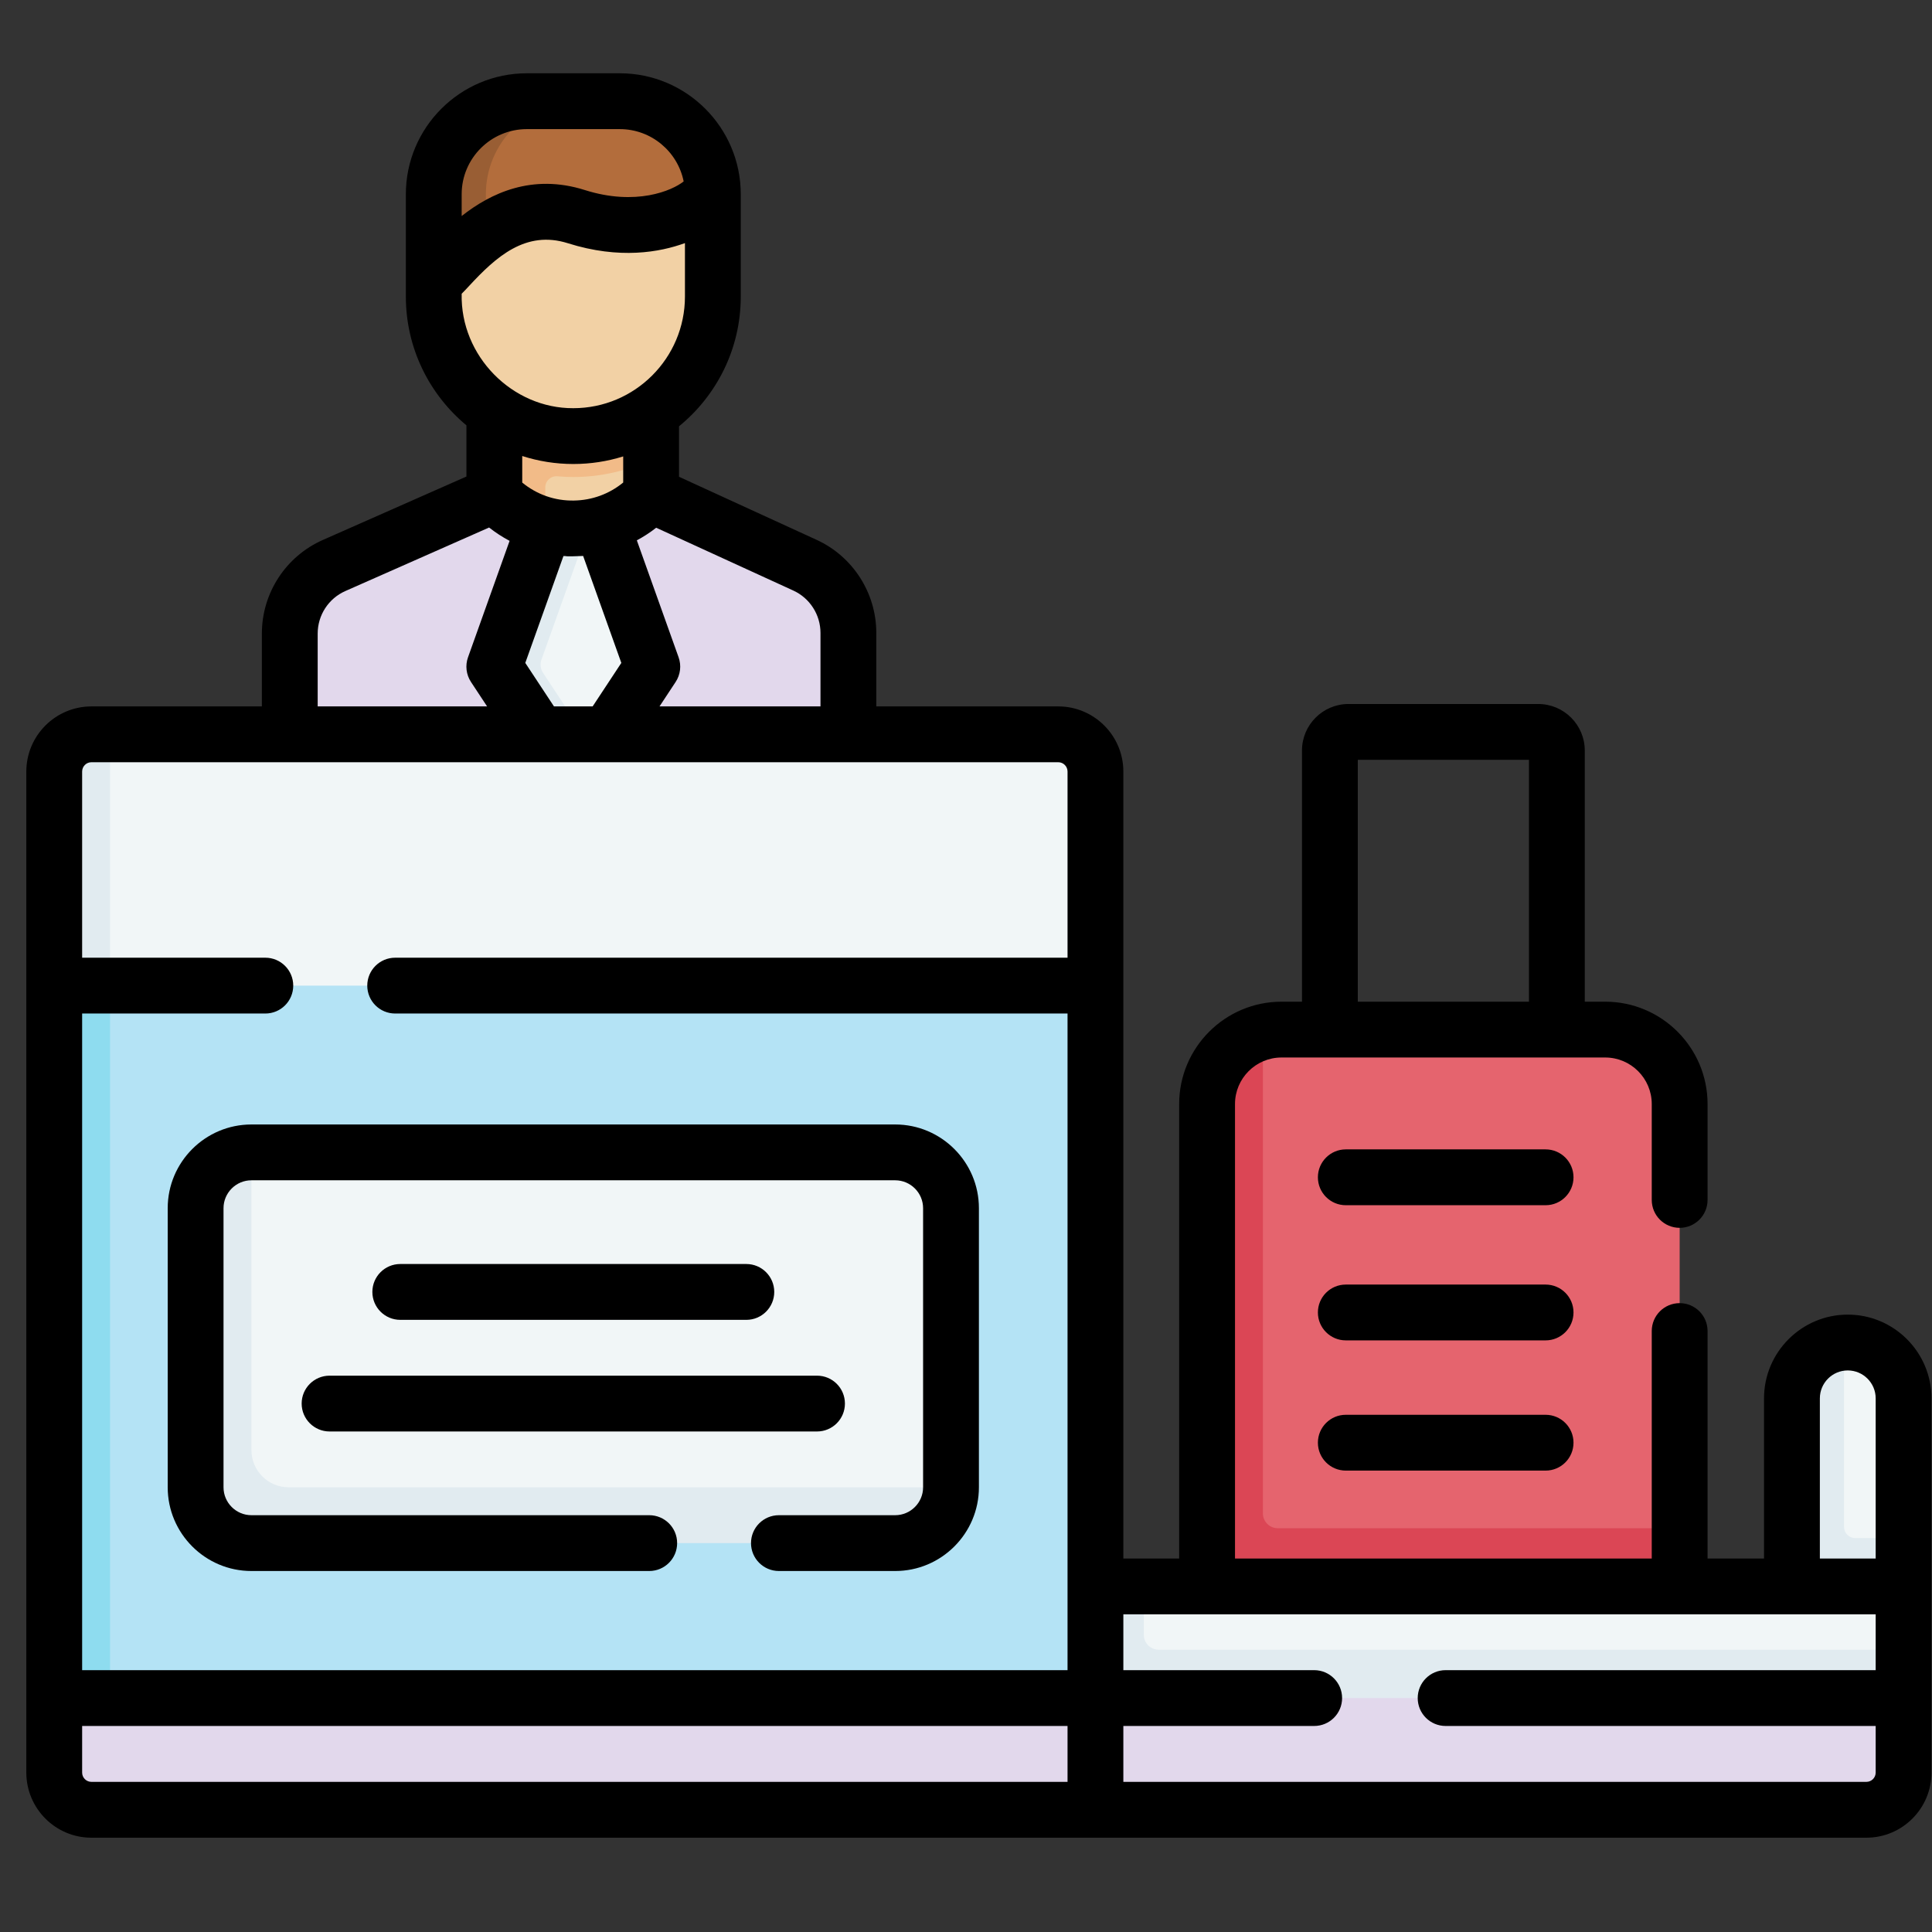 <svg width="72" height="72" viewBox="0 0 72 72" fill="none" xmlns="http://www.w3.org/2000/svg">
<rect x="0" y="0" width="72" height="72" fill="#333333" stroke="none"/>
<g id="check-in-desk 1" clip-path="url(#clip0_80_245)">
<g id="Group">
<g id="Group_2">
<path id="Vector" d="M68.861 50.032C70.009 50.032 70.941 50.963 70.941 52.112V57.32L70.585 59.122H66.992L67.027 52.431C67.027 51.282 67.712 50.032 68.861 50.032Z" fill="#F1F6F7"/>
<path id="Vector_2" d="M70.941 57.32V59.123L68.861 59.583L66.781 59.123V52.113C66.781 51.01 67.638 50.109 68.722 50.038V56.904C68.722 57.133 68.908 57.32 69.138 57.32H70.941Z" fill="#E1EBF0"/>
<path id="Vector_3" d="M61.84 59.726H45.377L45.447 41.508C45.447 40.216 45.868 38.766 47.064 38.458C47.286 38.401 47.519 38.37 47.758 38.37H59.822C61.354 38.37 62.596 39.612 62.596 41.144V56.952L61.84 59.726Z" fill="#E5646E"/>
<path id="Vector_4" d="M62.596 56.952V59.726H44.984V41.144C44.984 39.851 45.869 38.765 47.064 38.458V56.398C47.064 56.704 47.313 56.952 47.619 56.952H62.596Z" fill="#DB4655"/>
<path id="Vector_5" d="M70.514 62.928L41.022 62.858L41.198 59.583L42.627 59.122H70.941V61.48L70.514 62.928Z" fill="#F1F6F7"/>
<path id="Vector_6" d="M70.941 61.48V63.282L54.971 64.238L40.824 63.282L39.888 61.193L40.824 59.122H42.627V60.925C42.627 61.231 42.875 61.48 43.181 61.48H70.941Z" fill="#E1EBF0"/>
<path id="Vector_7" d="M24.008 15.531L24.265 17.12V18.436C24.174 18.532 24.124 18.786 24.027 18.872C22.451 20.259 19.989 20.167 18.483 18.66L18.422 18.436L18.637 15.479L24.008 15.531Z" fill="#F2D1A5"/>
<path id="Vector_8" d="M31.617 23.585V27.391L21.941 28.62L11.049 27.351L10.998 23.947C10.998 22.849 11.645 21.854 12.65 21.41L18.442 18.577L18.523 18.659C19.043 19.178 19.648 19.384 20.308 19.559L20.681 19.775L21.303 19.863L21.97 19.763L22.417 19.549C23.1 19.361 23.742 18.989 24.265 18.436L29.999 21.064C30.985 21.515 31.617 22.5 31.617 23.585Z" fill="#E2D8EC"/>
<path id="Vector_9" d="M20.309 19.558L14.393 22.046C13.388 22.489 12.74 23.484 12.74 24.582V27.452L10.799 27.419V23.611C10.799 22.513 11.446 21.519 12.452 21.075L18.421 18.436H18.964C19.437 18.909 19.712 19.371 20.309 19.558Z" fill="#E2D8EC"/>
<path id="Vector_10" d="M24.157 25.075L22.637 27.381L21.208 27.889L20.212 27.367L18.728 25.041C18.632 24.895 18.61 24.713 18.669 24.549L20.357 19.728C20.89 19.87 21.399 19.73 21.941 19.648C22.101 19.624 22.26 19.591 22.417 19.547L24.216 24.583C24.275 24.748 24.253 24.93 24.157 25.075Z" fill="#F1F6F7"/>
<path id="Vector_11" d="M20.238 25.076L21.767 27.394L20.811 27.552L20.103 27.394L18.574 25.076C18.478 24.93 18.456 24.747 18.514 24.583L20.309 19.558C20.843 19.701 21.399 19.73 21.941 19.648L20.178 24.583C20.12 24.747 20.142 24.93 20.238 25.076Z" fill="#E1EBF0"/>
<path id="Vector_12" d="M22.455 19.655C22.361 19.643 22.267 19.626 22.174 19.607C22.256 19.588 22.336 19.569 22.416 19.547L22.455 19.655Z" fill="#F1F6F7"/>
<path id="Vector_13" d="M18.421 15.178V17.098V18.436L18.503 18.518C19.026 19.041 19.656 19.389 20.321 19.561V18.164C20.321 17.921 20.529 17.728 20.771 17.75C20.967 17.768 21.165 17.777 21.365 17.777C22.403 17.777 23.386 17.542 24.265 17.12V15.321L18.421 15.178Z" fill="#F2BB88"/>
<path id="Vector_14" d="M21.366 16.252C18.493 16.252 16.165 13.924 16.165 11.052V10.256L16.273 7.306C16.273 5.391 17.907 3.907 19.823 3.907L23.044 3.916C24.959 3.916 26.505 5.334 26.505 7.249L26.566 7.412V11.052C26.566 13.924 24.238 16.252 21.366 16.252Z" fill="#F2D1A5"/>
<path id="Vector_15" d="M26.566 7.24V7.412C25.903 8.044 24.021 8.836 21.486 8.073C20.117 7.662 18.988 8.014 18.106 8.56C17.185 9.131 16.642 9.593 16.273 9.935L16.335 7.271C16.335 5.356 17.721 3.832 19.637 3.832L21.004 3.771H23.098C25.012 3.771 26.566 5.325 26.566 7.24Z" fill="#B36D3C"/>
<path id="Vector_16" d="M21.575 3.771C19.66 3.771 18.107 5.325 18.107 7.24V8.561C17.186 9.131 16.535 9.913 16.165 10.256V7.24C16.165 5.325 17.718 3.771 19.634 3.771H21.575Z" fill="#995E34"/>
<path id="Vector_17" d="M40.824 28.753V36.731L21.208 37.802L2.021 36.731V28.753C2.021 27.988 2.642 27.366 3.407 27.366H39.437C40.204 27.366 40.824 27.988 40.824 28.753Z" fill="#F1F6F7"/>
<path id="Vector_18" d="M40.824 36.731V66.115L3.754 66.51C2.989 66.51 2.367 65.889 2.367 65.124L2.606 36.731H40.824Z" fill="#B4E3F5"/>
<path id="Vector_19" d="M4.101 27.366V36.731L3.061 37.377L2.021 36.731V28.753C2.021 27.988 2.642 27.366 3.407 27.366H4.101Z" fill="#E1EBF0"/>
<path id="Vector_20" d="M5.488 67.165H3.407C2.642 67.165 2.27 66.597 2.27 65.832L2.021 63.282V36.731H4.101V66.059C4.101 66.824 4.722 67.165 5.488 67.165Z" fill="#8EDCEF"/>
<path id="Vector_21" d="M3.657 67.218L69.408 67.283C70.174 67.283 70.795 66.662 70.795 65.897L70.941 65.365V63.282H4.101L2.208 63.619L2.27 65.832C2.27 66.598 2.891 67.218 3.657 67.218Z" fill="#E2D8EC"/>
<path id="Vector_22" d="M70.941 65.365V66.059C70.941 66.824 70.319 67.445 69.554 67.445H3.407C2.642 67.445 2.021 66.824 2.021 66.059V63.282H4.101V64.533C4.101 64.992 4.474 65.365 4.933 65.365H70.941Z" fill="#E2D8EC"/>
<path id="Vector_23" d="M32.737 57.016H9.829C8.68 57.016 7.749 56.084 7.749 54.935L7.634 45.58C7.634 44.431 8.222 42.946 9.37 42.946H33.361C34.509 42.946 35.441 43.878 35.441 45.026V55.427C35.441 56.575 33.885 57.016 32.737 57.016Z" fill="#F1F6F7"/>
<path id="Vector_24" d="M35.441 55.427C35.441 56.575 34.509 57.507 33.361 57.507H9.37C8.222 57.507 7.29 56.575 7.29 55.427V45.026C7.29 43.878 8.222 42.946 9.37 42.946V54.04C9.37 54.806 9.991 55.427 10.757 55.427H35.441Z" fill="#E1EBF0"/>
</g>
<g id="Group_3">
<path id="Vector_25" d="M68.861 48.992C67.14 48.992 65.74 50.392 65.74 52.112V58.082H63.636V49.604C63.636 49.029 63.17 48.564 62.596 48.564C62.021 48.564 61.556 49.029 61.556 49.604V58.082H46.025V41.144C46.025 40.188 46.802 39.41 47.758 39.41H59.822C60.778 39.41 61.556 40.188 61.556 41.144V44.718C61.556 45.293 62.021 45.758 62.596 45.758C63.17 45.758 63.636 45.293 63.636 44.718V41.144C63.636 39.041 61.925 37.33 59.822 37.33H59.06V27.97C59.06 27.014 58.282 26.236 57.326 26.236H50.254C49.298 26.236 48.521 27.014 48.521 27.97V37.33H47.758C45.655 37.33 43.944 39.041 43.944 41.144V58.082H41.864V28.753C41.864 27.415 40.776 26.326 39.438 26.326H32.657V23.585C32.657 22.098 31.784 20.737 30.432 20.118L25.305 17.768V15.887C26.708 14.742 27.606 13 27.606 11.052V7.239C27.606 4.754 25.584 2.731 23.098 2.731H19.633C17.147 2.731 15.125 4.754 15.125 7.239V11.052C15.125 12.979 16.004 14.705 17.382 15.851V17.759L12.031 20.123C10.651 20.733 9.759 22.102 9.759 23.611V26.326H3.407C2.069 26.326 0.981 27.415 0.981 28.753V66.059C0.981 67.397 2.069 68.486 3.407 68.486H69.554C70.892 68.486 71.981 67.397 71.981 66.059C71.981 62.161 71.981 56.013 71.981 52.112C71.981 50.392 70.581 48.992 68.861 48.992ZM50.601 28.316H56.98V37.33H50.601V28.316ZM67.821 52.112C67.821 51.539 68.287 51.072 68.861 51.072C69.434 51.072 69.901 51.539 69.901 52.112V58.082H67.821V52.112ZM29.566 22.009C30.18 22.29 30.577 22.909 30.577 23.585V26.326H24.578L25.178 25.416C25.358 25.143 25.399 24.802 25.289 24.494L23.733 20.137C23.985 20.002 24.226 19.846 24.454 19.667L29.566 22.009ZM20.645 26.326L19.576 24.705L20.998 20.722C21.16 20.715 20.933 20.754 21.732 20.719L23.155 24.705L22.086 26.326H20.645ZM19.633 4.812H23.098C24.273 4.812 25.255 5.651 25.478 6.761C25.047 7.105 23.699 7.686 21.793 7.082C19.824 6.458 18.275 7.207 17.205 8.051V7.239C17.205 5.901 18.294 4.812 19.633 4.812ZM17.205 10.947C17.296 10.857 17.387 10.759 17.483 10.655C18.482 9.577 19.589 8.566 21.165 9.065C23.089 9.674 24.598 9.399 25.526 9.059V11.052C25.526 13.346 23.659 15.212 21.366 15.212C19.098 15.225 17.151 13.274 17.205 10.947ZM21.366 17.292C22.013 17.292 22.637 17.193 23.225 17.009V17.982C22.707 18.407 22.068 18.644 21.386 18.654C20.679 18.668 20.004 18.429 19.462 17.984V16.994C20.062 17.187 20.702 17.292 21.366 17.292ZM11.839 23.611C11.839 22.925 12.244 22.303 12.871 22.026L18.227 19.659C18.468 19.849 18.724 20.015 18.991 20.156L17.442 24.494C17.332 24.802 17.373 25.143 17.553 25.416L18.153 26.326H11.839V23.611ZM3.407 28.406H39.438C39.629 28.406 39.784 28.562 39.784 28.753V35.691H14.727C14.152 35.691 13.687 36.157 13.687 36.731C13.687 37.306 14.152 37.771 14.727 37.771H39.784V62.242H3.061V37.771H9.888C10.463 37.771 10.928 37.306 10.928 36.731C10.928 36.157 10.463 35.691 9.888 35.691H3.061V28.753C3.061 28.562 3.216 28.406 3.407 28.406ZM3.061 66.059V64.322H39.784V66.405H3.407C3.216 66.405 3.061 66.25 3.061 66.059ZM69.901 66.059C69.901 66.25 69.745 66.405 69.554 66.405H41.864V64.322H48.976C49.55 64.322 50.016 63.857 50.016 63.282C50.016 62.708 49.55 62.242 48.976 62.242H41.864V60.162H69.901V62.242H53.874C53.299 62.242 52.834 62.708 52.834 63.282C52.834 63.857 53.299 64.322 53.874 64.322H69.901V66.059Z" fill="black"/>
<path id="Vector_26" d="M57.6 42.834H50.154C49.58 42.834 49.114 43.3 49.114 43.874C49.114 44.449 49.58 44.915 50.154 44.915H57.6C58.174 44.915 58.64 44.449 58.64 43.874C58.64 43.3 58.174 42.834 57.6 42.834Z" fill="black"/>
<path id="Vector_27" d="M57.6 47.872H50.154C49.58 47.872 49.114 48.337 49.114 48.912C49.114 49.486 49.58 49.952 50.154 49.952H57.6C58.174 49.952 58.64 49.486 58.64 48.912C58.64 48.337 58.174 47.872 57.6 47.872Z" fill="black"/>
<path id="Vector_28" d="M57.6 52.725H50.154C49.58 52.725 49.114 53.191 49.114 53.765C49.114 54.34 49.58 54.805 50.154 54.805H57.6C58.174 54.805 58.64 54.34 58.64 53.765C58.64 53.191 58.174 52.725 57.6 52.725Z" fill="black"/>
<path id="Vector_29" d="M6.25 45.026V55.427C6.25 57.147 7.65 58.547 9.37 58.547H24.195C24.769 58.547 25.235 58.081 25.235 57.507C25.235 56.932 24.769 56.467 24.195 56.467H9.37C8.797 56.467 8.33 56 8.33 55.427V45.026C8.33 44.453 8.797 43.986 9.37 43.986H33.361C33.934 43.986 34.401 44.453 34.401 45.026V55.427C34.401 56 33.934 56.467 33.361 56.467H29.028C28.453 56.467 27.988 56.932 27.988 57.507C27.988 58.081 28.453 58.547 29.028 58.547H33.361C35.081 58.547 36.481 57.147 36.481 55.427V45.026C36.481 43.306 35.081 41.906 33.361 41.906H9.37C7.65 41.906 6.25 43.306 6.25 45.026Z" fill="black"/>
<path id="Vector_30" d="M27.814 49.187C28.388 49.187 28.854 48.721 28.854 48.147C28.854 47.572 28.388 47.106 27.814 47.106H14.917C14.343 47.106 13.877 47.572 13.877 48.147C13.877 48.721 14.343 49.187 14.917 49.187H27.814Z" fill="black"/>
<path id="Vector_31" d="M11.242 52.307C11.242 52.881 11.708 53.347 12.283 53.347H30.448C31.023 53.347 31.488 52.881 31.488 52.307C31.488 51.732 31.023 51.267 30.448 51.267H12.283C11.708 51.267 11.242 51.732 11.242 52.307Z" fill="black"/>
</g>
</g>
</g>
<defs>
<clipPath id="clip0_80_245">
<rect width="71" height="71" fill="white" transform="translate(0.981 0.108)"/>
</clipPath>
</defs>
</svg>
